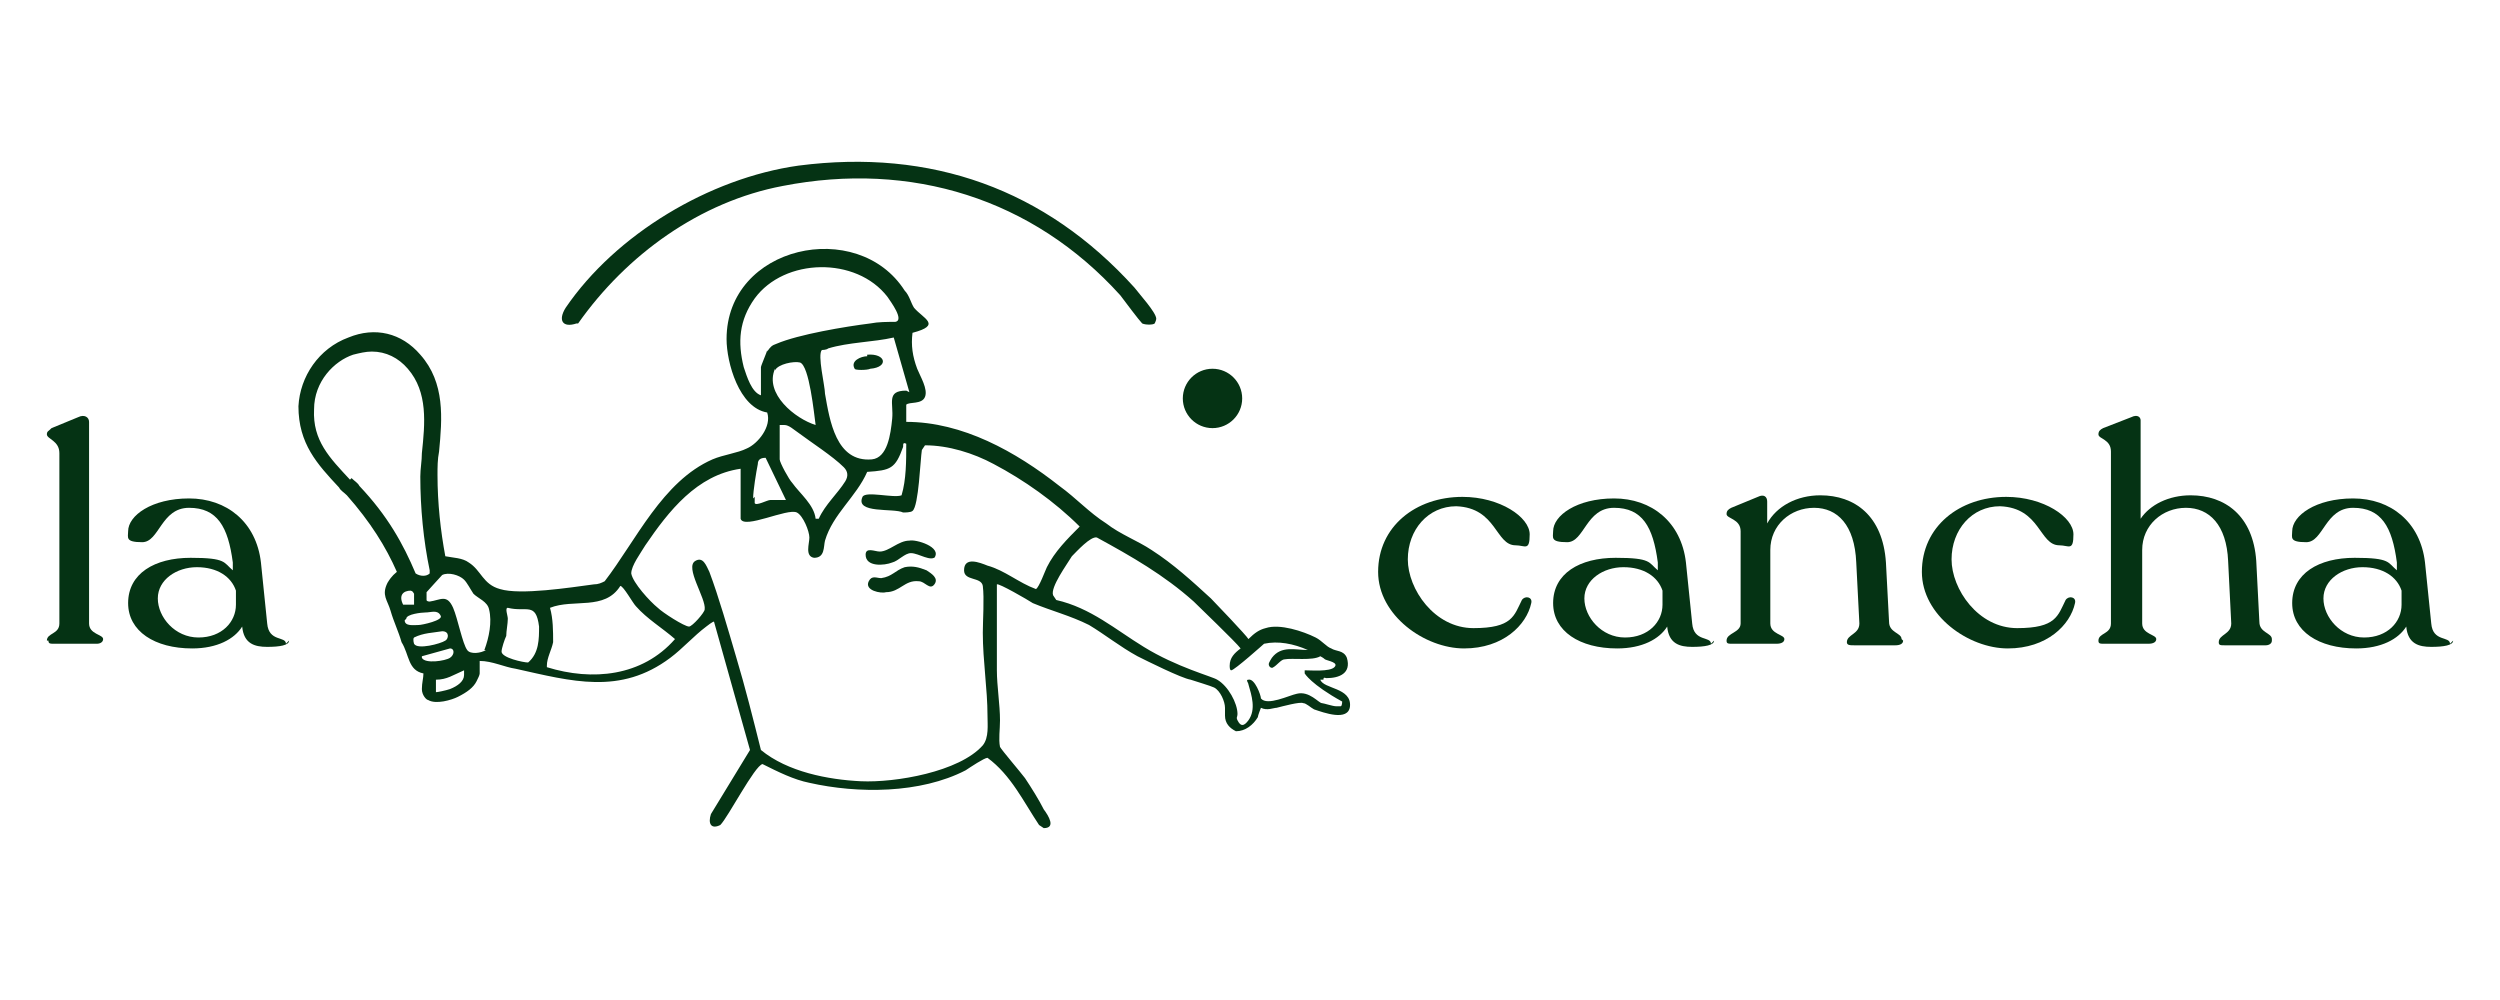 <?xml version="1.0" encoding="UTF-8"?>
<svg id="Calque_1" data-name="Calque 1" xmlns="http://www.w3.org/2000/svg" width="160" height="64" viewBox="0 0 160 64">
  <defs>
    <style>
      .cls-1 {
        fill: #053314;
      }
    </style>
  </defs>
  <g>
    <g>
      <path class="cls-1" d="M37,20.7c3.1-4.4,7.8-7.8,13.1-8.8,8.2-1.6,16,.8,21.6,7,.3.4,1.2,1.6,1.4,1.8.2.1.7.1.8,0,0,0,.1-.2.1-.3,0-.4-1.1-1.6-1.4-2-5.7-6.3-13-8.9-21.5-7.8-5.7.8-11.7,4.4-14.9,9.1-.5.8-.2,1.3.7,1h.1Z"/>
      <circle class="cls-1" cx="77.6" cy="25.5" r="1.9"/>
      <path class="cls-1" d="M84.7,43.5c0-.2.1-.1.2-.1.8,0,1.6-.3,1.3-1.3-.2-.5-.7-.4-1-.6-.3-.1-.6-.5-1-.7-.8-.4-2.3-.9-3.2-.6-.4.1-.7.3-1.1.7-.1-.2-2.2-2.4-2.4-2.6-1.2-1.1-2.4-2.2-3.8-3.1-.9-.6-2-1-2.9-1.7-1.1-.7-1.9-1.6-3-2.4-2.8-2.2-6.2-4.1-9.8-4.1v-1.1c.2-.2,1,0,1.2-.5s-.3-1.3-.5-1.8c-.3-.8-.4-1.5-.3-2.3,1.9-.5.7-.9.1-1.6-.2-.3-.3-.8-.6-1.1-3-4.7-11.4-2.9-11.4,3.1,0,1.5.8,4.4,2.6,4.7.3.9-.6,2-1.3,2.3-.6.3-1.5.4-2.2.7-3.2,1.4-4.9,5.2-6.9,7.8-.2.1-.4.2-.7.2-1.5.2-4.7.7-6,.3-1.1-.3-1.2-1.2-2-1.7-.4-.3-1-.3-1.5-.4-.3-1.6-.5-3.4-.5-5.2,0-.5,0-1,.1-1.5.2-2.1.4-4.4-1.2-6.2-1.2-1.4-2.9-1.8-4.6-1.1-1.9.7-3.1,2.5-3.2,4.4,0,2.4,1.2,3.7,2.6,5.2.1.2.3.3.5.5,1.5,1.7,2.5,3.3,3.2,4.9-.1.1-.3.2-.6.7-.4.8,0,1.1.2,1.8s.5,1.3.7,2c.5.8.4,1.8,1.4,2,0,.3-.1.6-.1,1s.3.7.4.7c.5.3,1.5,0,1.9-.2.6-.3,1-.6,1.2-1,.1-.2.2-.4.2-.5v-.8c.8,0,1.6.4,2.3.5,3.6.8,6.7,1.7,9.9-.7.8-.6,1.5-1.4,2.3-2,0,0,.5-.4.5-.3l2.3,8.2-2.5,4.1c-.2.6,0,1,.6.7.5-.5,2.2-3.8,2.7-3.9,1,.5,2,1,3,1.2,3.1.7,7.1.7,10-.8.3-.2,1.2-.8,1.4-.8,1.5,1.1,2.3,2.8,3.3,4.3l.3.2c.8,0,.3-.8,0-1.2-.3-.6-.8-1.4-1.2-2-.3-.4-1.5-1.8-1.6-2-.1-.5,0-1.1,0-1.7,0-1-.2-2.2-.2-3.2v-5.5c.1-.1,2,1,2.3,1.2,1.2.5,2.4.8,3.6,1.4,1,.6,2,1.4,3.1,2,.6.3,2.8,1.4,3.4,1.5.3.1,1.3.4,1.5.5.4.2.7.9.7,1.3v.5c0,.5.3.8.7,1h0c.6,0,1.1-.4,1.4-.9,0-.1.2-.6.2-.6.4.2.8,0,1,0,.4-.1,1.5-.4,1.7-.3.2,0,.5.3.7.4.6.2,2.2.8,2.3-.2.1-1.2-1.7-1.1-1.9-1.7h.2ZM22.4,30.7c-1.3-1.4-2.4-2.5-2.3-4.5,0-1.8,1.3-3.1,2.5-3.5.4-.1.8-.2,1.2-.2.9,0,1.7.4,2.3,1.1,1.3,1.5,1.1,3.5.9,5.4,0,.5-.1,1-.1,1.5,0,2,.2,4.1.6,6h0v.2c-.2.2-.6.2-.9,0-.8-1.9-1.8-3.7-3.6-5.6-.1-.2-.3-.3-.5-.5l-.1.1ZM26.2,37.8c.1,0,.2,0,.3.2v.7h-.7c-.3-.6,0-.9.5-.9h-.1ZM26,39.6c0-.3,1-.4,1.2-.4.4,0,.8-.2,1,.2.2.3-1.2.6-1.4.6-.3,0-.9.1-.9-.3h0l.1-.1ZM26.5,41.2s-.1-.3,0-.4c.6-.3,1.2-.3,1.8-.4.5,0,.4.5.2.6-.3.2-1.8.6-2,.2ZM27,42.2v-.2l1.8-.5c.3,0,.3.4,0,.6s-1.6.4-1.8,0h0v.1ZM29.7,43.2c0,.4-.4.7-.9.9-.3.1-.8.2-.9.2v-.8c.7,0,1.1-.3,1.8-.6v.3h0ZM31.1,41.6c-.3.2-1,.3-1.2,0-.3-.4-.6-2-.9-2.7-.4-.9-.8-.5-1.5-.4,0,0-.2,0-.2-.1v-.5s.9-1,1-1.1c.4-.2,1.1,0,1.4.3.2.2.4.6.6.9.3.3.9.5,1,1,.2.8,0,1.8-.3,2.6h.1ZM58,25c-1.3,0-.8.8-.9,1.8s-.3,2.5-1.3,2.6c-2.3.2-2.7-2.5-3-4.2,0-.5-.5-2.5-.2-2.8,0,0,.3,0,.4-.1,1.3-.4,2.9-.4,4.2-.7l1,3.5-.2-.1ZM50,27.2h.2c.3,0,.6.3.9.5.8.6,2.2,1.5,2.9,2.2q.4.4.1.9c-.5.8-1.3,1.5-1.7,2.4h-.2c-.1-.9-1-1.6-1.5-2.3-.2-.2-.8-1.3-.8-1.5v-2.2h.1ZM49.6,23.7c.2-.4,1.2-.6,1.6-.5.6.2.9,3.3,1,4-1.3-.4-3.3-2-2.6-3.6v.1ZM49.1,22.4c0,.1-.4,1-.4,1.1v1.8c-.6-.2-.9-1.2-1.1-1.8-.4-1.6-.3-3,.7-4.4,1.9-2.6,6.5-2.7,8.5-.1.2.3,1.1,1.5.5,1.6-.5,0-1.1,0-1.6.1-1.6.2-4.6.7-6,1.3-.3.1-.4.2-.6.5h0v-.1ZM48.2,31.9c0-.5.2-1.7.3-2.2,0-.3.2-.4.5-.4l1.3,2.7h-1c-.2,0-.9.4-1,.2v-.4h0l-.1.1ZM33.8,42.4c-.3,0-1.7-.3-1.7-.7,0-.2.2-.8.3-1,0-.3.1-.8.1-1.1,0-.2-.2-.7,0-.7,1.2.3,1.8-.4,2,1.2,0,.8,0,1.7-.7,2.3ZM35,42.6c0-.5.3-1,.4-1.5,0-.7,0-1.5-.2-2.2,1.5-.6,3.5.2,4.5-1.4.2,0,.8,1.1,1,1.3.7.8,1.7,1.4,2.5,2.1-2.1,2.4-5.3,2.7-8.2,1.8h0v-.1ZM66.3,37.7c-1.1-.4-2-1.2-3.1-1.5-.5-.2-1.5-.6-1.5.3,0,.7,1.1.4,1.2,1,.1.8,0,2.2,0,3,0,1.8.3,3.6.3,5.3,0,.6.1,1.4-.3,1.9-1.5,1.7-5.6,2.4-7.8,2.3-2.1-.1-4.7-.6-6.4-2-.5-2-1-4-1.6-6-.5-1.7-1.1-3.8-1.7-5.4-.2-.4-.4-1-.9-.7-.7.4.7,2.4.6,3.1,0,.2-.8,1.1-1,1.1-.3,0-1.7-.9-2-1.2-.5-.4-1.6-1.6-1.7-2.2,0-.5.6-1.3.9-1.8,1.5-2.2,3.3-4.5,6.1-4.9v3.2c.2.7,3-.7,3.6-.4.4.2.8,1.2.8,1.6s-.3,1.2.3,1.3c.7,0,.6-.7.7-1.1.5-1.7,2-2.8,2.7-4.4,1.5-.1,1.8-.2,2.3-1.6,0-.2,0-.3.2-.2,0,1.1,0,2.3-.3,3.3-.5.2-2.3-.3-2.5.1-.5,1.1,2,.7,2.6,1,.1,0,.5,0,.6-.1.4-.3.5-3.3.6-3.9l.2-.3c1.5,0,3.1.5,4.4,1.2,1.9,1,3.9,2.4,5.5,4-.8.8-1.6,1.6-2.1,2.6-.1.2-.5,1.3-.7,1.4h0ZM85.5,45.2c-.2,0-.8-.2-.9-.2-.2,0-.8-.8-1.6-.6-.5.1-1.9.8-2.3.3,0-.2-.4-1.3-.8-1.2-.2,0,0,.2,0,.3.2.7.5,1.6,0,2.3-.3.4-.5.4-.7,0-.1-.2,0-.2,0-.4,0-.7-.6-1.8-1.3-2.2-.3-.2-2.6-.8-4.7-2.1-1.8-1.1-3.4-2.5-5.6-3l-.2-.3c-.2-.5.9-2,1.2-2.5.3-.3,1.2-1.3,1.6-1.2,2.2,1.2,4.3,2.4,6.2,4.1.3.3,2.7,2.6,3,3-.4.3-.7.6-.7,1.1,0,.1,0,.3.1.3.2,0,2.1-1.7,2.1-1.7.9-.2,1.9,0,2.8.4-.8,0-1.7-.3-2.3.5,0,0-.2.3-.2.4,0,.2.2.3.3.2.2-.1.5-.5.7-.5.5-.1,1.8.1,2.3-.2,0,0,.2.1.3.2.2.1.9.2.6.5s-1.5.2-1.9.2v.2s.4.7,2.4,1.8c0,0,0,.3-.1.3h-.3Z"/>
      <path class="cls-1" d="M55.5,22.8c-.4,0-1.1.3-.8.8,0,.1.8.1,1,0,1.2-.1,1-1-.2-.9h0v.1Z"/>
    </g>
    <g>
      <path class="cls-1" d="M59.8,35.7c.5-.7-1.2-1.2-1.6-1.1-.7,0-1.3.7-1.9.7-.3,0-.9-.3-.9.2,0,.8,1.2.7,1.7.5.4-.1.8-.6,1.2-.6.5,0,1.3.6,1.6.2h0l-.1.1Z"/>
      <path class="cls-1" d="M55.6,37.2c-.3.6.8.8,1.1.7.9,0,1.2-.8,2.1-.7.4,0,.7.6,1,.2.3-.4-.2-.7-.5-.9-.5-.2-.9-.3-1.4-.2-.6.2-.8.6-1.5.7-.3,0-.6-.2-.8.2h0Z"/>
    </g>
  </g>
  <path class="cls-1" d="M3,41h0c0-.5.8-.4.8-1.1v-10.9c0-.8-.8-.9-.8-1.2h0c0-.2.1-.2.3-.4l1.7-.7c.4-.2.7,0,.7.3v12.9c0,.7.9.7.9,1h0c0,.2-.2.3-.4.3h-2.7c-.3,0-.4,0-.4-.2h-.1Z"/>
  <path class="cls-1" d="M18.5,41c0,.3-.6.4-1.4.4s-1.5-.2-1.6-1.3c-.5.8-1.6,1.4-3.2,1.4-2.4,0-4.1-1.1-4.1-2.9,0-1.9,1.7-2.9,4-2.9s2.1.3,2.7.8v-.5c-.3-2.3-1-3.5-2.8-3.5s-1.9,2.2-3,2.2-.9-.3-.9-.7c0-1,1.5-2.1,3.9-2.1s4.3,1.5,4.6,4.1l.4,3.9c.1,1.2,1.2.8,1.2,1.3h0l.2-.2ZM15.1,38.7v-.9c-.3-.9-1.2-1.5-2.5-1.5s-2.5.8-2.5,2,1.1,2.5,2.6,2.5,2.4-1,2.4-2.1h0Z"/>
  <path class="cls-1" d="M88.2,36.6c0-2.9,2.4-4.8,5.4-4.8,2.4,0,4.3,1.3,4.3,2.4s-.3.7-.9.7c-1.3,0-1.2-2.4-3.8-2.5-1.8,0-3.1,1.5-3.1,3.4s1.7,4.4,4.2,4.4,2.6-.8,3.1-1.8c.2-.3.7-.2.6.2-.3,1.4-1.8,2.9-4.3,2.9s-5.5-2.1-5.5-4.9h0Z"/>
  <path class="cls-1" d="M109.7,41c0,.3-.6.4-1.4.4s-1.5-.2-1.6-1.3c-.5.8-1.6,1.4-3.2,1.4-2.4,0-4.1-1.1-4.1-2.9,0-1.9,1.7-2.9,4-2.9s2.1.3,2.7.8v-.5c-.3-2.3-1-3.5-2.8-3.5s-1.9,2.2-3,2.2-.9-.3-.9-.7c0-1,1.5-2.1,3.9-2.1s4.3,1.5,4.6,4.1l.4,3.9c.1,1.2,1.2.8,1.2,1.3h0l.2-.2ZM106.4,38.7v-.9c-.3-.9-1.2-1.5-2.5-1.5s-2.5.8-2.5,2,1.1,2.5,2.6,2.5,2.4-1,2.4-2.1h0Z"/>
  <path class="cls-1" d="M121.8,41h0c0,.2-.2.3-.5.3h-2.6c-.3,0-.5,0-.5-.2h0c0-.5.8-.5.8-1.2l-.2-3.9c-.1-2.4-1.2-3.5-2.7-3.5s-2.8,1.1-2.8,2.7v4.7c0,.7.9.7.9,1h0c0,.2-.2.3-.5.3h-2.8c-.3,0-.4,0-.4-.2h0c0-.5.9-.5.9-1.1v-5.9c0-.8-.9-.8-.9-1.1h0c0-.2.1-.3.3-.4l1.7-.7c.4-.2.6,0,.6.3v1.4c.6-1.1,1.9-1.8,3.4-1.8,2.2,0,4,1.3,4.2,4.3l.2,3.8c0,.7.8.7.8,1.1h0l.1.1Z"/>
  <path class="cls-1" d="M123,36.6c0-2.9,2.4-4.8,5.4-4.8,2.4,0,4.3,1.3,4.3,2.4s-.3.7-.9.7c-1.3,0-1.2-2.4-3.8-2.5-1.8,0-3.1,1.5-3.1,3.4s1.7,4.4,4.2,4.4,2.6-.8,3.1-1.8c.2-.3.7-.2.6.2-.3,1.4-1.8,2.9-4.3,2.9s-5.5-2.1-5.5-4.9h0Z"/>
  <path class="cls-1" d="M145.4,41h0c0,.2-.2.3-.4.3h-2.6c-.3,0-.4,0-.4-.2h0c0-.5.8-.5.8-1.2l-.2-4c-.1-2.3-1.2-3.4-2.7-3.4s-2.8,1.1-2.8,2.7v4.7c0,.7.9.7.9,1h0c0,.2-.2.3-.5.3h-2.8c-.3,0-.4,0-.4-.2h0c0-.5.8-.4.8-1.1v-11c0-.8-.8-.8-.8-1.1h0c0-.2.1-.3.3-.4l1.8-.7c.4-.2.6,0,.6.2v6.3c.6-.9,1.8-1.5,3.2-1.5,2.2,0,4,1.3,4.2,4.2l.2,3.9c0,.7.8.7.8,1.1h0v.1Z"/>
  <path class="cls-1" d="M157,41c0,.3-.6.4-1.4.4s-1.5-.2-1.6-1.3c-.5.8-1.6,1.4-3.2,1.4-2.4,0-4.1-1.1-4.1-2.9,0-1.9,1.7-2.9,4-2.9s2.1.3,2.7.8v-.5c-.3-2.3-1-3.5-2.8-3.5s-1.9,2.2-3,2.2-.9-.3-.9-.7c0-1,1.5-2.1,3.9-2.1s4.3,1.5,4.6,4.1l.4,3.9c.1,1.2,1.2.8,1.2,1.3h0l.2-.2ZM153.7,38.7v-.9c-.3-.9-1.2-1.5-2.5-1.5s-2.5.8-2.5,2,1.1,2.5,2.6,2.5,2.4-1,2.4-2.1h0Z"/>
</svg>